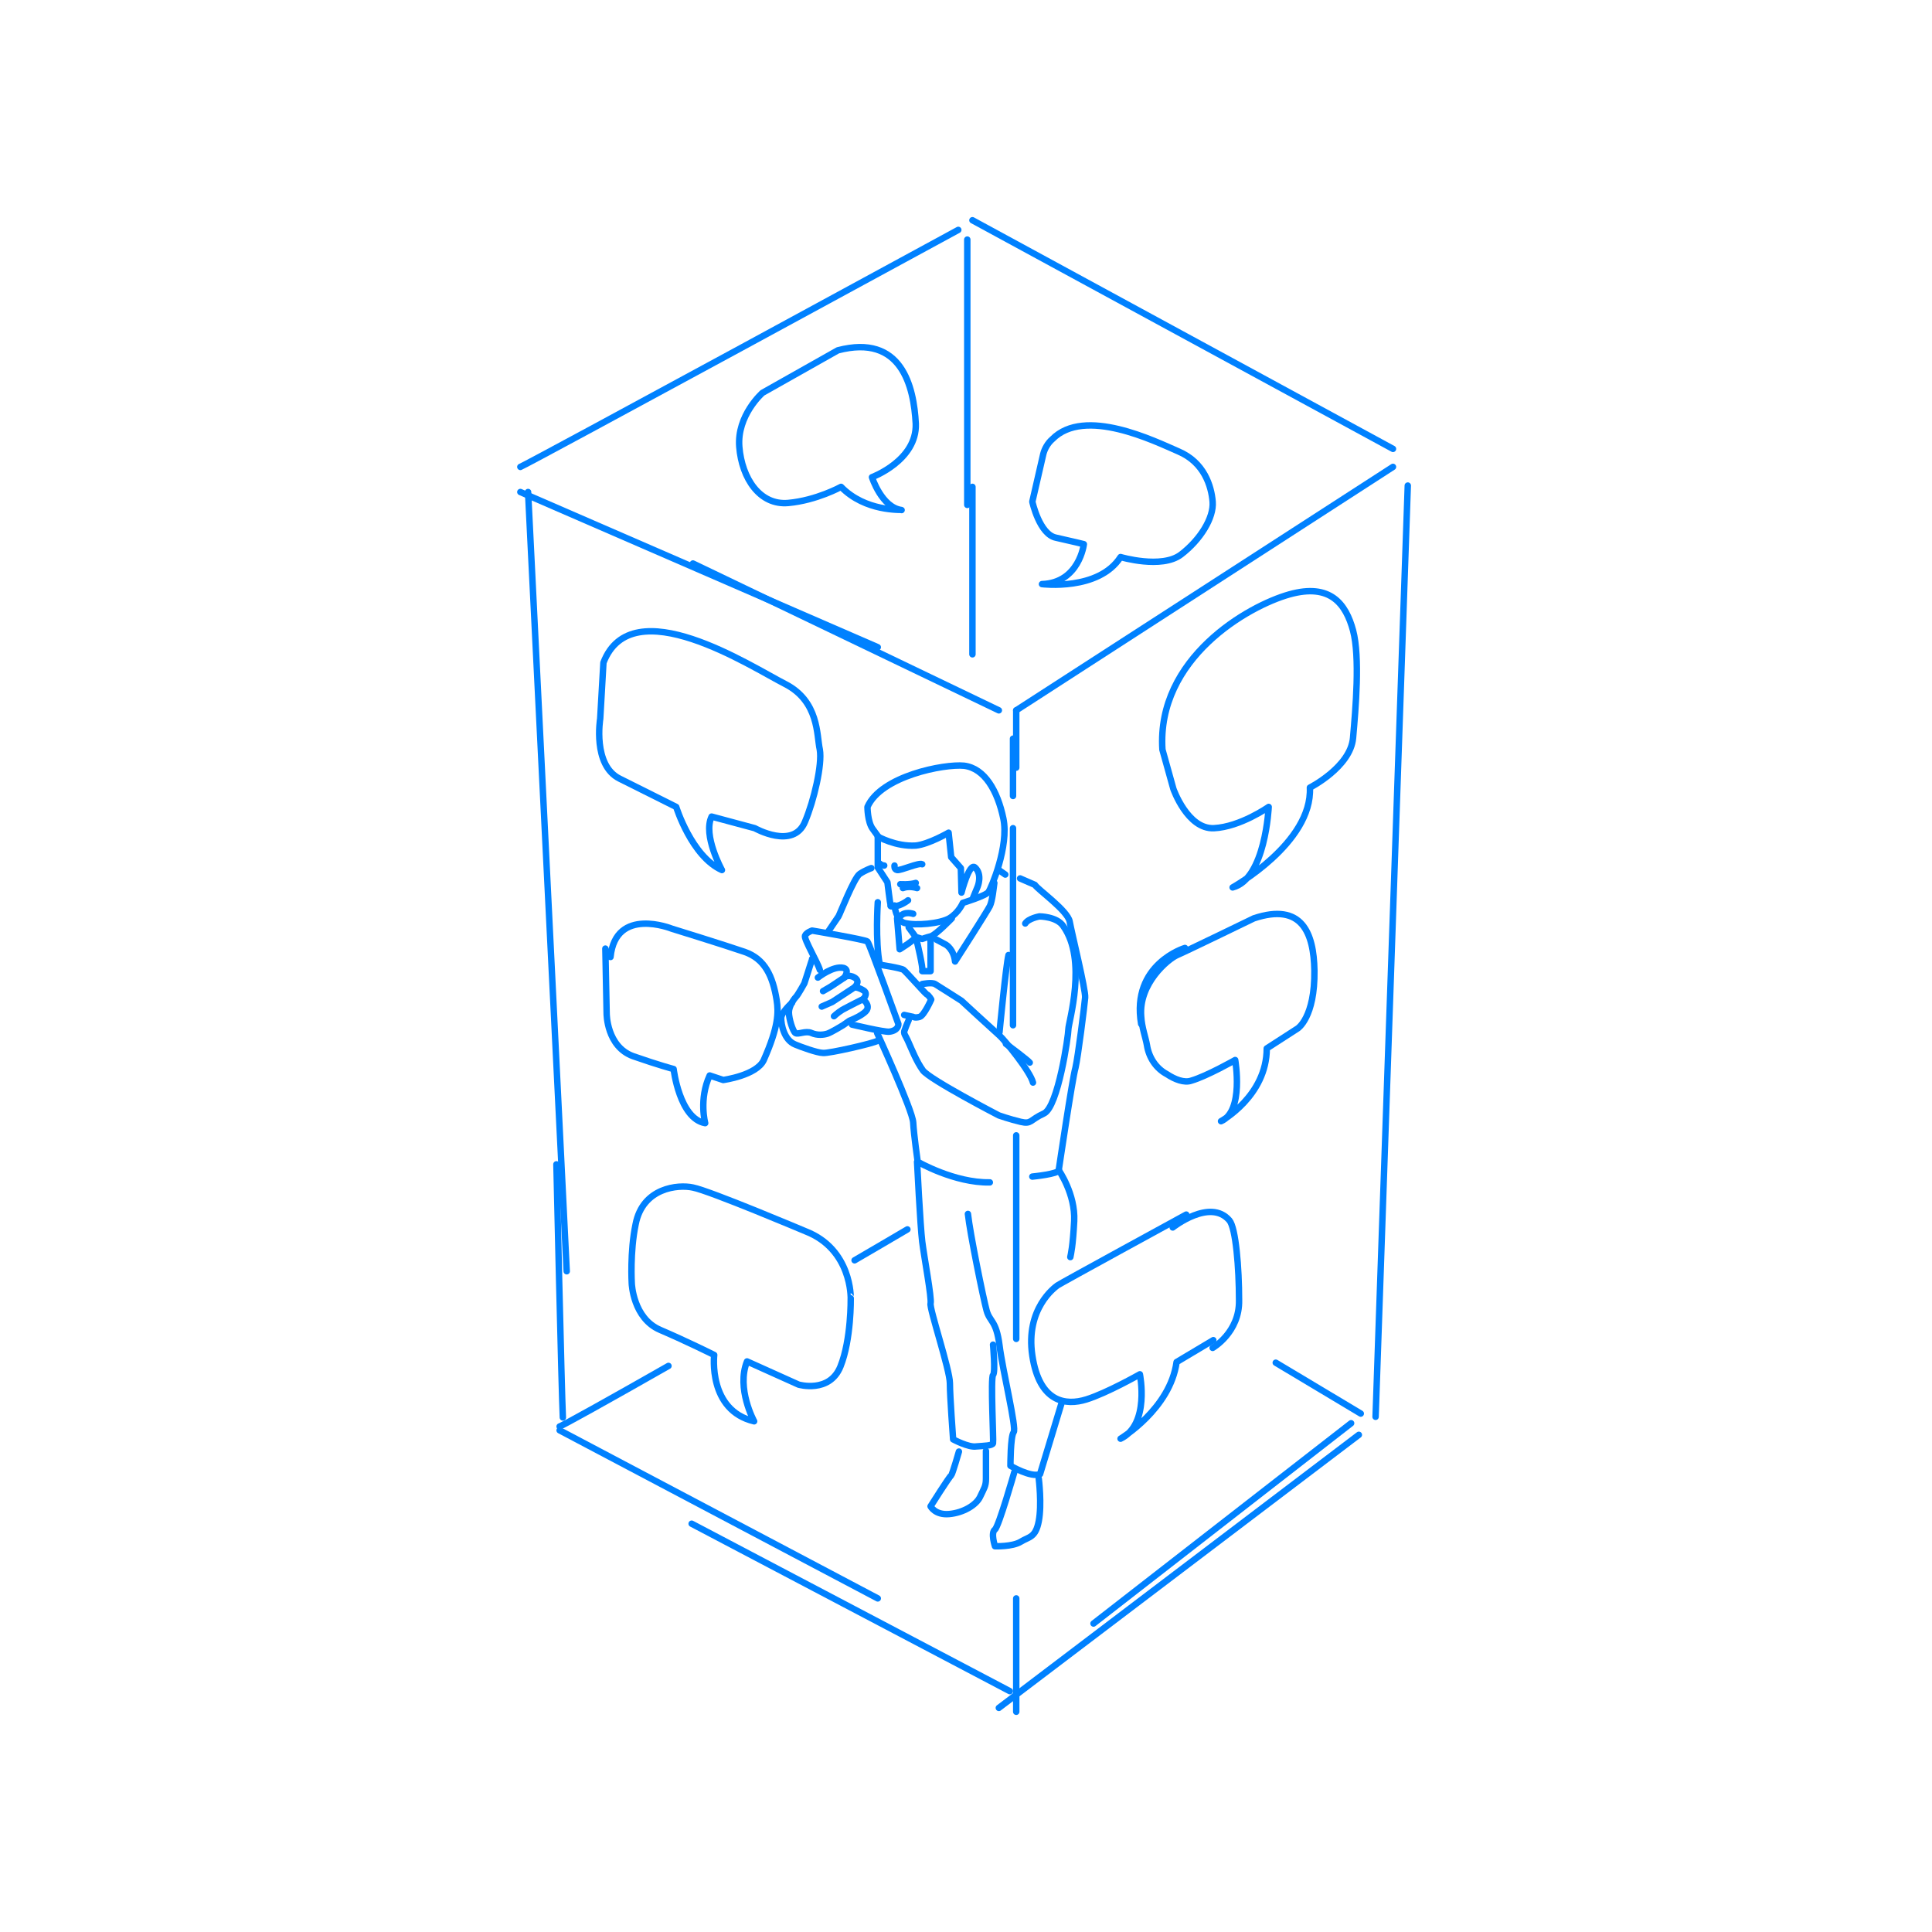 <?xml version="1.0" encoding="utf-8"?>
<!-- Generator: Adobe Illustrator 25.4.1, SVG Export Plug-In . SVG Version: 6.00 Build 0)  -->
<svg version="1.1" id="レイヤー_1" xmlns="http://www.w3.org/2000/svg" xmlns:xlink="http://www.w3.org/1999/xlink" x="0px"
	 y="0px" viewBox="0 0 300 300" style="enable-background:new 0 0 300 300;" xml:space="preserve">
<style type="text/css">
	.st0{fill:#FFFFFF;}
	.st1{fill:none;stroke:#0081FF;stroke-linecap:round;stroke-linejoin:round;stroke-miterlimit:10;}
</style>
<rect class="st0" width="300" height="300"/>
<path class="st1" d="M134.7,125.3c0,0,0,2.3,0.8,3.4c0.8,1.1,0.8,1.1,0.8,1.1s0,2.6,0,3.4s0,1.5,0,1.5l1.5,2.3c0,0,0.4,3.3,0.5,3.6
	c0.1,0.3,0.6,0,0.6,0s0.2,2.3,1.5,2.7c1.8,0.5,5.6,0.1,7-0.7c1.5-0.9,2.1-2.4,2.1-2.4s3.6-1.1,4-1.7c0.4-0.6,3.2-7.1,2.3-11.4
	s-2.9-7.8-6.1-8.2C146.6,118.6,136.8,120.5,134.7,125.3z"/>
<path class="st1" d="M136.3,129.9c0,0,2.8,1.6,5.9,1.4c2-0.2,5.1-2,5.1-2l0.4,3.8l1.5,1.7l0.1,3.8c0,0,1.2-4.7,2.1-3.9
	c1.2,1.1,0.4,3,0.4,3l-0.7,1.7"/>
<path class="st1" d="M139.8,137.3c0,0,1.5,0.1,2.4-0.2"/>
<path class="st1" d="M138.3,140.7c1.2,0.3,2.7-0.9,2.7-0.9"/>
<path class="st1" d="M147.8,142.6c0,0-2.5,2.6-3.3,2.8c-0.8,0.2-1.3,0.4-1.3,0.4l-1-0.3l-1.1-1.5"/>
<path class="st1" d="M139.3,142.6l0.4,4.8c0,0,2.6-1.6,2.4-1.9"/>
<path class="st1" d="M145.4,145.9l1.5,0.8c0,0,1.2,0.7,1.4,2.6c0.4-0.6,5-7.8,5.4-8.6c0.4-0.8,0.6-2.9,0.7-3.6"/>
<path class="st1" d="M135.3,134.8c0,0-0.9,0.3-1.8,0.9c-0.9,0.6-3.1,6.3-3.3,6.6c-0.2,0.3-1.7,2.5-1.7,2.5"/>
<path class="st1" d="M143.2,152.8c0,0,1.5-0.3,2,0c0.5,0.3,4.1,2.6,4.1,2.6s5.1,4.7,5.9,5.4c0.8,0.7,4.8,5.6,5.2,7.3"/>
<path class="st1" d="M156.6,148.3c-0.4,1.6-1.4,12-1.4,12"/>
<path class="st1" d="M141.1,158.4c0,0-0.4,0.9-0.6,1.5c-0.3,0.6,0.1,0.8,0.6,2c0.5,1.1,1.2,2.9,2.2,4.3s11.8,7,11.8,7s1.7,0.6,3.4,1
	c1.7,0.4,1.4-0.3,3.6-1.3s3.8-12.1,3.8-13.1s3-10.7-0.8-16c-1-1.5-3.7-1.5-3.7-1.5s-1.7,0.3-2.2,1.1"/>
<path class="st1" d="M127.3,150.6c-0.3-1.1-2.5-4.8-2.3-5.3s1.1-0.8,1.1-0.8s8.3,1.4,8.6,1.7c0.3,0.3,4.8,12.8,4.8,12.8
	s0.1,1-1.4,1.2c-0.8,0.1-5.8-1.1-5.8-1.1"/>
<path class="st1" d="M126.1,148.9c0,0.1-1.2,3.8-1.2,3.8s-1,1.8-1.3,2.1c-0.3,0.3-1.1,1.4-1.1,2.4s0.6,2.9,1,3.2
	c0.4,0.3,1.6-0.4,2.5,0c0.9,0.4,1.9,0.3,2.5,0.1c0.6-0.2,2.4-1.3,2.4-1.3l1-0.7c0,0,2.6-1,2.8-1.9c0.2-0.8-0.7-1.4-0.7-1.4
	s0.9-0.9,0.1-1.4c-0.8-0.5-1.4-0.5-1.4-0.5s1-0.9,0-1.5c-1-0.6-1.6,0-1.6,0s0.9-1.2-0.1-1.5c-1.6-0.4-4,1.5-4,1.5"/>
<polyline class="st1" points="127.8,153.9 129,153.2 131.1,151.8 "/>
<polyline class="st1" points="127.6,156.3 129.2,155.6 132.7,153.3 "/>
<path class="st1" d="M129.5,157.8c0,0,0.5-0.5,1.3-1c0.9-0.5,3.3-1.7,3.3-1.7"/>
<path class="st1" d="M136.6,149.8c0,0,3.3,0.5,3.7,0.8c0.4,0.3,3.3,3.6,3.6,3.8c0.3,0.1,0.7,0.8,0.7,0.8s-1.1,2.5-1.8,2.7s-1,0-1,0
	l-1.4-0.3"/>
<path class="st1" d="M164.4,181.7c0,0,2.1-14.2,2.6-15.9c0.4-1.7,1.4-9.7,1.5-10.9c0.1-1.2-2.1-10.1-2.4-11.8c-0.3-1.7-5-5-5.4-5.7
	l-2.3-1"/>
<path class="st1" d="M136.2,160.4c0,0,5.5,12,5.6,13.9c0.1,1.9,0.7,6.1,0.7,6.1s5.7,3.3,11.2,3.2"/>
<path class="st1" d="M142.4,180.4c0,0,0.5,10,0.8,12.4c0.3,2.4,1.5,8.8,1.3,9.6c-0.2,0.8,3,10.3,3,12.4c0,2,0.5,8.7,0.5,8.7
	s2.4,1.3,3.6,1.1c1.2-0.1,2.5-0.1,2.6-0.5c0.1-0.4-0.4-10.2,0-10.6c0.4-0.4,0-4.7,0-4.7"/>
<path class="st1" d="M150.3,188.5c0.3,2.9,2.4,13.2,2.9,15s1.5,1.5,2,5.4c0.5,4,2.7,12.9,2.2,13.5s-0.5,5.2-0.5,5.2s3.2,1.9,4.6,1.3
	l3.3-10.9"/>
<path class="st1" d="M184.2,188.6c0,0-19.6,10.7-20,11s-5,3.6-3.9,10.9c1.1,7.3,5.2,7.8,8.4,6.8s8.3-3.9,8.3-3.9s1.6,7.8-3,10
	c0,0,7.7-4.6,8.7-11.9l5.7-3.4"/>
<path class="st1" d="M188.3,209.3c0,0,4.2-2.4,4.1-7.4c0-5-0.5-11.2-1.5-12.4c-3-3.5-8.8,1.1-8.8,1.1"/>
<path class="st1" d="M148.9,225.4c0,0-1,3.5-1.2,3.7c-0.3,0.2-3.2,4.8-3.2,4.8s0.7,1.4,2.9,1.2c2.2-0.2,4.2-1.4,4.8-2.7
	s0.9-1.6,0.9-2.8c0-1.1,0-4.3,0-4.3"/>
<path class="st1" d="M157.5,228.6c0,0-2.4,8.4-3,8.9c-0.7,0.5,0,2.6,0,2.6s2.7,0.1,4-0.7s2.3-0.6,2.8-3.2c0.5-2.6,0-6.6,0-6.6"/>
<path class="st1" d="M194.7,142.6c0,0-10.5,5.1-11.9,5.7c-1.4,0.6-6,4.4-5.6,9.5c0.1,1.8,0.7,3.3,0.9,4.5c0.3,1.9,1.4,3.6,3.1,4.5
	c1.2,0.8,2.7,1.4,3.8,1c2.4-0.7,6.8-3.2,6.8-3.2s1.4,8-2.2,9.5c0,0,7.1-3.9,7.1-11.3l4.8-3.1c0,0,2.7-1.7,2.6-9
	C204,144.9,202.2,140.1,194.7,142.6z"/>
<path class="st1" d="M138.9,134.4c0,0-0.1,0.6,0.4,0.7c0.6,0.1,3.4-1.2,3.9-0.9"/>
<path class="st1" d="M137.3,134.4c0,0-0.4,0-0.7-0.3"/>
<path class="st1" d="M142.4,146.3c0,0,1,4.1,0.8,4.5l1.3,0v-5"/>
<path class="st1" d="M123,155.7c0,0-1.7,1.5-1.7,2.4s0.4,3.4,2.2,4.1c0.7,0.3,3.4,1.3,4.3,1.3c0.9,0.1,7.9-1.5,8.5-1.9"/>
<path class="st1" d="M136.3,140.1c0,0-0.4,6.1,0.3,9.6"/>
<path class="st1" d="M141.8,141.9c0,0-1.4-0.5-2.1,0.5"/>
<path class="st1" d="M142.4,137.9c0,0-1.2-0.4-2.2,0"/>
<path class="st1" d="M125.1,191.2c0,0-14.9-6.3-17.5-6.8c-2.3-0.5-7.8,0-8.9,5.7c-0.9,4.3-0.6,9.2-0.6,9.2s0.2,5.4,4.4,7.2
	c4.2,1.8,8.4,3.9,8.4,3.9s-1,8.6,6.2,10.3c0,0-2.8-5.1-1.1-9.3l8,3.6c0,0,4.8,1.4,6.5-2.8c1.7-4.2,1.6-10.6,1.6-10.6
	S132.3,194,125.1,191.2z"/>
<line class="st1" x1="80.8" y1="76.4" x2="136.3" y2="100.5"/>
<line class="st1" x1="86.9" y1="222.1" x2="136.3" y2="248.2"/>
<line class="st1" x1="107.4" y1="236.6" x2="156.8" y2="262.6"/>
<line class="st1" x1="107.6" y1="87.5" x2="155.1" y2="110.3"/>
<line class="st1" x1="216.3" y1="72.5" x2="157.8" y2="110.3"/>
<line class="st1" x1="211" y1="222.8" x2="155.1" y2="265.2"/>
<path class="st1" d="M80.8,72.5c1.1-0.4,68-36.8,68-36.8"/>
<line class="st1" x1="151" y1="34.2" x2="216.3" y2="69.7"/>
<path class="st1" d="M132.7,195.7c1.2-0.7,7.2-4.2,8.2-4.8"/>
<path class="st1" d="M86.9,221.5c0.4-0.1,7.6-4.1,16.9-9.4"/>
<line class="st1" x1="198.1" y1="211.6" x2="211.3" y2="219.5"/>
<line class="st1" x1="218.6" y1="75.4" x2="213.6" y2="220"/>
<line class="st1" x1="82" y1="76.4" x2="88" y2="197.4"/>
<path class="st1" d="M86.4,180.8c0,0,0.8,35.2,1,39.3"/>
<line class="st1" x1="150.2" y1="37.2" x2="150.2" y2="78.4"/>
<line class="st1" x1="157.8" y1="248.2" x2="157.8" y2="265.8"/>
<line class="st1" x1="157.8" y1="176.3" x2="157.8" y2="207.9"/>
<line class="st1" x1="157.8" y1="110.3" x2="157.8" y2="119.2"/>
<line class="st1" x1="157.3" y1="114.7" x2="157.3" y2="123.6"/>
<line class="st1" x1="157.3" y1="128.6" x2="157.3" y2="159.2"/>
<line class="st1" x1="169.8" y1="252.1" x2="209.8" y2="221"/>
<path class="st1" d="M160.3,182.7c0,0,4.1-0.4,4.1-1c0,0,2.6,3.7,2.4,7.9c-0.2,3.9-0.5,5.1-0.6,5.6"/>
<line class="st1" x1="155.1" y1="135.1" x2="156.1" y2="135.8"/>
<path class="st1" d="M159.9,165c-0.2-0.3-3.5-2.8-3.7-2.9"/>
<path class="st1" d="M94,147.3l0.2,10.1c0,0,0,5.1,4.1,6.6c4,1.4,6.3,2,6.3,2s0.9,7.7,4.9,8.4c0,0-1-3.7,0.7-7.4l2.1,0.7
	c0,0,5.2-0.7,6.3-3.1c2.3-5.2,2.3-7.4,2-9.3c-0.6-3.7-1.8-6.4-5-7.5s-11.3-3.6-11.3-3.6s-8.7-3.5-9.5,4.4"/>
<path class="st1" d="M93.7,102.9l-0.5,8.7c0,0-1.2,7.2,3,9.3c4.2,2.1,8.8,4.4,8.8,4.4s2.4,7.7,7.1,9.8c0,0-3-5.4-1.6-8.3l6.7,1.8
	c0,0,6,3.4,7.8-1c1.4-3.3,2.7-8.9,2.3-11.2c-0.5-2.2-0.1-7.5-5.4-10.2S98.1,91.4,93.7,102.9z"/>
<path class="st1" d="M180.5,116.4l1.7,6.1c0,0,2.2,6.3,6.3,6.1c4.1-0.2,8.5-3.3,8.5-3.3s-0.5,11.2-5.6,12.5c0,0,12.4-6.9,12-15.5
	c0,0,6.3-3.2,6.7-7.7c0.4-4.5,1.1-12.6,0-16.7c-1.1-4.1-3.5-7.4-9.9-5.6S179.6,102.2,180.5,116.4z"/>
<path class="st1" d="M130.6,75.6c0,0-3.8,2.1-8.2,2.5c-4.4,0.4-7.2-3.8-7.6-8.7c-0.4-4.9,3.6-8.4,3.6-8.4l11.7-6.6
	c9.9-2.6,11.8,5.6,12.1,11.4c0.2,5.7-6.8,8.3-6.8,8.3s1.5,4.7,4.6,5.1C139.9,79.1,134.4,79.5,130.6,75.6z"/>
<path class="st1" d="M162,70.5l-1.7,7.4c0,0,1.1,5.1,3.7,5.6c2.7,0.6,4.3,1,4.3,1s-0.7,6-6.5,6.2c0,0,8.8,1.1,12.2-4.2
	c0,0,6.4,1.9,9.4-0.4s5.1-5.7,4.9-8.2c-0.2-2.4-1.3-6.1-5.3-7.8c-3.7-1.6-14.6-7-19.6-1.9C162.7,68.8,162.2,69.7,162,70.5z"/>
<line class="st1" x1="151" y1="75.6" x2="151" y2="101.6"/>
<path class="st1" d="M184,147.2c0,0-8.4,2.5-6.8,11.8"/>
</svg>
